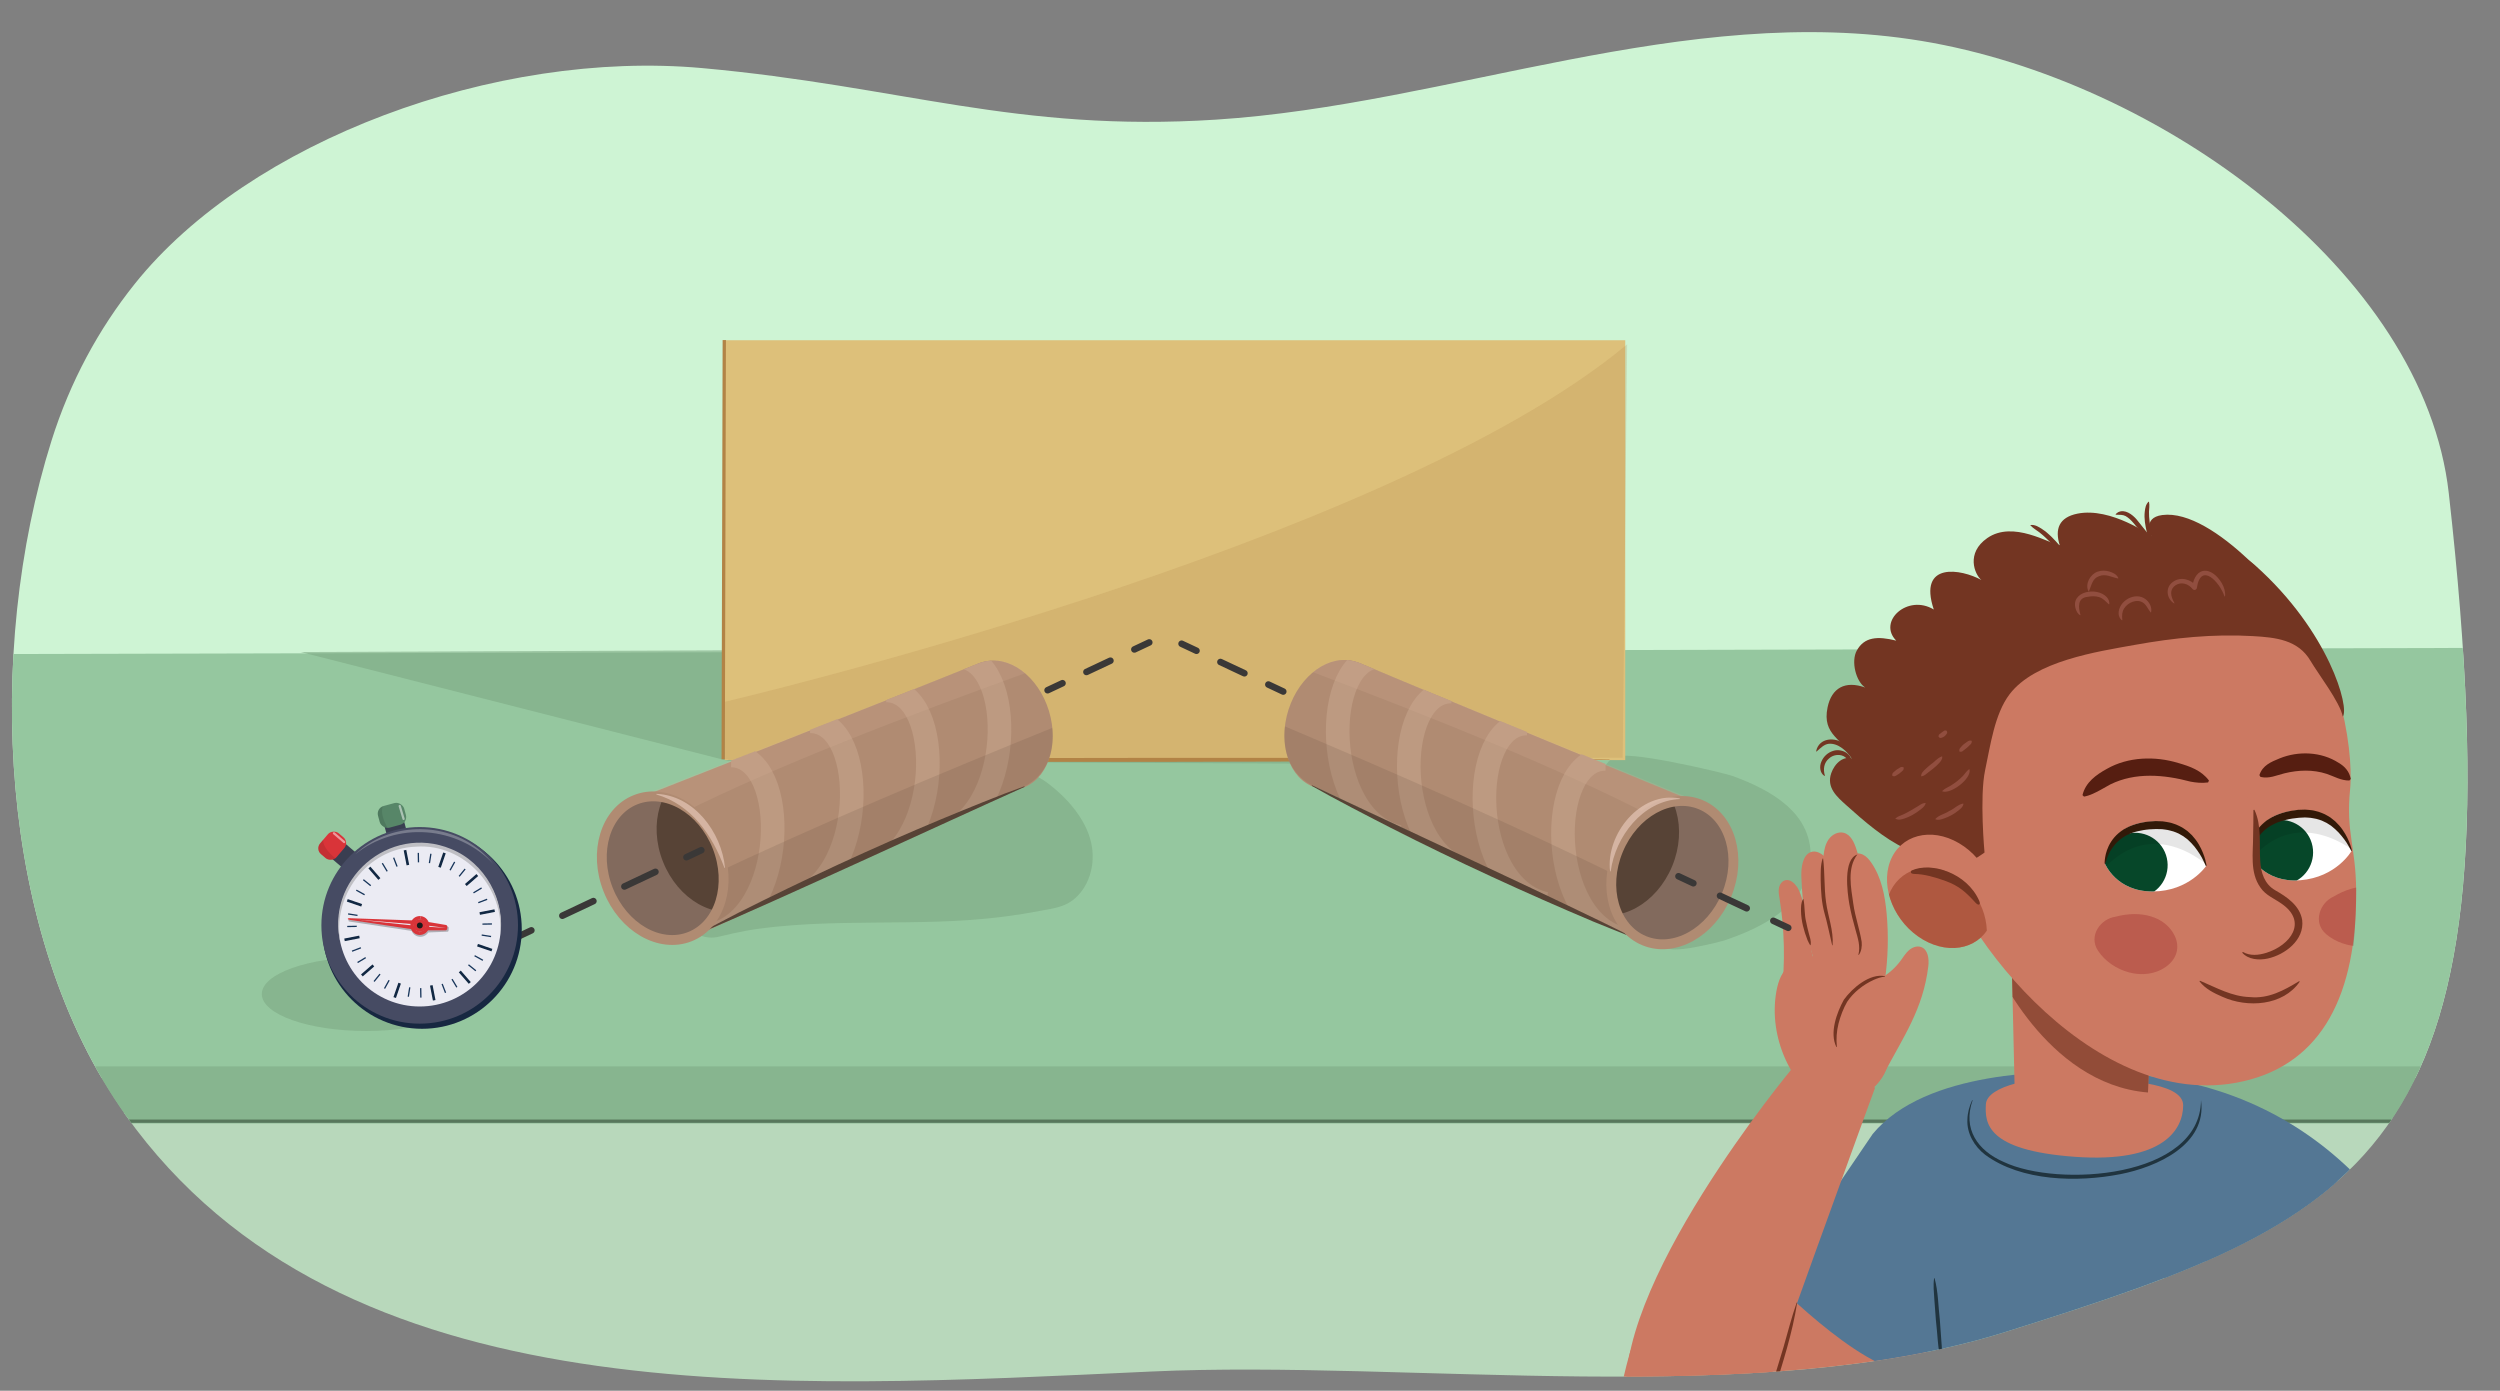 <?xml version="1.0" encoding="UTF-8"?><svg id="uuid-95e86427-f182-41d1-b313-752ac2f52863" xmlns="http://www.w3.org/2000/svg" width="760" height="422.789" xmlns:xlink="http://www.w3.org/1999/xlink" viewBox="0 0 760 422.789"><rect x="0" y="0" width="760" height="422.789" fill="#808080" stroke="none"/><defs><clipPath id="uuid-4860b9d4-0c73-454f-827c-ac92a6c1c3c3"><path d="M38.176,338.972c65.625,92.228,199.334,83.137,311.795,77.972,79.084-3.632,184.326,11.659,259.708-12.034,113.009-35.52,157.257-55.038,134.752-254.972-7.598-67.504-88.16-125.577-160.278-137.493-71.926-11.884-143.543,19.355-214.447,23.923-60.919,3.925-95.644-10.176-156.228-15.665-62.835-5.693-137.683,22.035-172.51,65.593-11.029,13.794-19.676,29.762-25.321,47.718C-4.425,197.861-.946,283.991,38.176,338.972Z" style="fill:none;"/></clipPath><clipPath id="uuid-85966952-9cbb-4e80-b2c4-c039a4d0a923"><path d="M610.684,254.371l1.956,84.587s23.958,11.735,40.093-.978l1.467-33.737-43.516-49.872Z" style="fill:#cc7962;"/></clipPath><clipPath id="uuid-d19cbc65-d392-45cb-aa4a-221f2aa64658"><path d="M670.684,263.237s-5.137,7.697-16.244,7.769c-11.108,.071-14.521-8.463-14.521-8.463,0,0,.47-11.774,13.26-12.69,15.385-1.101,17.505,13.384,17.505,13.384Z" style="fill:none;"/></clipPath><clipPath id="uuid-df8950d3-7b01-45cb-acf6-75ff55aa924f"><path d="M714.902,258.649s-4.555,8.055-15.627,8.946c-11.072,.89-15.105-7.369-15.105-7.369,0,0-.4-11.777,12.288-13.633,15.262-2.233,18.444,12.056,18.444,12.056Z" style="fill:none;"/></clipPath><clipPath id="uuid-0f486de3-d681-49c1-9956-01d495ede373"><path d="M605.504,280.046c-3.025,8.088-12.4,10.58-20.939,5.567-8.535-5.013-13.001-15.633-9.974-23.719,3.026-8.09,12.401-10.582,20.938-5.568,8.535,5.013,13.003,15.633,9.975,23.72Z" style="fill:#cc7962;"/></clipPath><clipPath id="uuid-8b3087a0-4d3d-49db-8369-645371c6b68e"><path d="M625.316,310.011c7.428,5.777,31.071,19.831,55.987,18.059,24.916-1.772,34.739-18.358,34.971-57.312,.053-8.965-3.149-17.565-1.844-30.783,1.305-13.218-4.462-44.931-19.744-55.013-15.282-10.081-36.722-3.951-54.679,7.026-17.958,10.977-53.794,9.511-50.551,64.675,1.235,21.011,28.431,47.572,35.859,53.348Z" style="fill:none;"/></clipPath><clipPath id="uuid-54a75b1c-75c4-4cd1-bce9-c3e69bd78958"><path d="M514.471,242.992s-81.951-33.241-100.62-41.228c-18.669-7.987-33.558,27.817-14.67,37.154l96.102,45.17,19.189-41.096Z" style="fill:none;"/></clipPath><clipPath id="uuid-11b05639-5e4b-41ec-a104-522637699941"><ellipse cx="508.392" cy="265.282" rx="22.389" ry="17.83" transform="translate(68.817 633.534) rotate(-67.51)" style="fill:none;"/></clipPath><clipPath id="uuid-ae267b62-fbe3-4cbd-acf1-47f99be1f6d1"><path d="M195.729,241.549s82.447-31.991,101.236-39.693,33.131,28.324,14.103,37.373l-96.777,43.704-18.561-41.383Z" style="fill:none;"/></clipPath><clipPath id="uuid-454498b7-292f-4a57-96ea-4fda63ef2402"><ellipse cx="201.469" cy="263.928" rx="17.83" ry="22.389" transform="translate(-83.066 92.791) rotate(-21.618)" style="fill:none;"/></clipPath><clipPath id="uuid-e8143135-2c47-4066-867f-b679e94d3487"><rect x="96.829" y="253.84" width="8.321" height="6.516" rx="2.304" ry="2.304" transform="translate(362.121 347.145) rotate(130.471)" style="fill:none;"/></clipPath><clipPath id="uuid-b5d349f7-2075-4f8b-91dd-7e1d5e7ed04c"><rect x="115.04" y="244.454" width="8.241" height="6.83" rx="2.415" ry="2.415" transform="translate(299.082 455.875) rotate(164.816)" style="fill:none;"/></clipPath></defs><g style="clip-path:url(#uuid-4860b9d4-0c73-454f-827c-ac92a6c1c3c3);"><rect x="32.36" y="338.194" width="694.898" height="116.917" style="fill:#b8d8bb;"/><rect x="-22.671" y="-35.123" width="860.736" height="362.857" style="fill:#cef4d4;"/><polygon points="-34.025 198.909 837.98 196.75 840.872 341.497 -21.864 341.497 -34.025 198.909" style="fill:#95c79f;"/><rect x="-.007" y="324.178" width="750.384" height="17.319" style="fill:#7eaa85; opacity:.61;"/><line x1="24.434" y1="340.836" x2="760.285" y2="340.836" style="fill:none; stroke:#58775c; stroke-miterlimit:10;"/><path d="M506.493,287.55c.01,3.083,16.698-1.295,18.21-1.823,8.073-2.818,24.43-9.198,25.655-23.877,1.226-14.679-12.283-21.794-23.634-25.943-2.791-1.02-34.746-8.547-35.193-5.417,.446-3.12-3.185,1.842-7.519,7.015,4.688,4.662,7.627,11.366,7.941,19.006,.092,2.247-.158,4.464-.686,6.6,9.479,4.219,15.214,13.667,15.226,24.438Z" style="fill:#7eaa85; opacity:.61;"/><g><path d="M589.828,405.368s-42.098,60.707-79.208,57.206c-25.914-2.445-20.209-33.268-15.215-51.059,5.284-18.826,55.308-27.66,55.308-27.66l39.115,21.513Z" style="fill:#cc7962;"/><g><path d="M568.591,296.902c1.158-12.992-.285-26.211-4.218-38.648-.675-2.135-1.731-4.544-3.902-5.092-1.703-.43-3.525,.55-4.545,1.98-1.02,1.43-1.383,3.22-1.576,4.966-.856,7.74,1.132,15.484,3.169,23.001,1.024,3.781,1.879,7.69,3.243,11.365,.774,2.085,1.964,4.031,2.001,6.31,.052,3.293-1.626,6.853-2.794,9.864-.758,1.954-2.517,8.476-4.393,9.467l1.078-.57" style="fill:#cc7962;"/><path d="M567.873,317.566c4.936-12.608,6.893-26.372,5.666-39.856-.493-5.415-1.565-10.969-4.655-15.443-.683-.988-1.492-1.941-2.572-2.466s-2.486-.53-3.391,.259c-1.601,1.396-.969,4.423-2.738,5.599" style="fill:#cc7962;"/><path d="M556.328,337.687c-12.001-7.378-18.764-22.424-16.314-36.297,.557-3.153,1.757-6.509,4.522-8.123,0,0,16.048-8.025,21.399-1.402,5.351,6.623,9.635,19.371,8.163,30.549-1.473,11.178-17.77,15.274-17.77,15.274Z" style="fill:#cc7962;"/><path d="M541.526,302.162c1.279-8.955,.941-20.125-.553-29.046-.178-1.065-.376-2.158-.166-3.217s.935-2.094,1.991-2.325c1.368-.298,2.635,.808,3.436,1.956,3.402,4.878,3.375,20.283,6.305,25.458" style="fill:#cc7962;"/><path d="M562.974,300.077c5.813-.338,11.412-3.382,14.855-8.077,.787-1.073,1.478-2.238,2.477-3.117s2.414-1.435,3.673-1.004c2.158,.738,2.503,3.632,2.227,5.896-1.598,13.088-7.539,21.304-13.668,32.979-.71,1.352-11.187,6.948-12.764-14.58" style="fill:#cc7962;"/><path d="M552.787,296.093c-3.438-9.477-4.752-19.248-5.171-29.447-.123-2.983,.404-6.621,2.782-7.577,1.694-.681,3.623,.421,4.872,1.998,1.832,2.314,2.6,5.485,3.187,8.544,2.026,10.557,2.635,21.363,3.237,32.117" style="fill:#cc7962;"/><path d="M564.633,259.771c-3.19,4.151-1.91,10.126-1.232,14.951,.538,3.956,1.928,7.67,2.548,11.62,.132,1.353-.067,2.848-.871,3.969l-.132-.063c.681-2.592-.174-5.057-.868-7.56-.739-2.551-1.376-5.136-1.866-7.756-.653-3.706-1.946-13.728,2.42-15.161h0Z" style="fill:#733522;"/><path d="M554.232,260.998c.536,4.418,.272,8.811,.882,13.213,.585,4.422,2.32,8.608,2.005,13.136l-.146,.008c-.547-2.277-1.645-7.495-2.306-9.654-.908-3.282-1.106-6.666-1.177-10.037,.023-2.227-.129-4.489,.595-6.678l.146,.012h0Z" style="fill:#733522;"/><path d="M548.258,273.359c.462,2.382,.229,4.625,.828,6.969,.211,1.146,.503,2.28,.798,3.42,.268,1.142,.792,2.242,.536,3.583l-.147-.004c-.279-.522-.585-1.029-.81-1.581-1.089-2.808-1.895-5.774-1.962-8.809-.006-1.212-.028-2.471,.611-3.598l.145,.021h0Z" style="fill:#733522;"/><path d="M558.265,318.308c-2.146-4.292,.092-10.425,2.261-14.382,2.549-3.555,7.907-8.133,12.53-7.163l-.017,.146c-1.217,.087-2.325,.491-3.404,.962-3.192,1.444-6.189,3.79-8.11,6.696-1.149,1.996-2.023,4.317-2.617,6.605-.582,2.332-.731,4.662-.504,7.09l-.139,.047h0Z" style="fill:#733522;"/></g><path d="M636.278,325.671c-12.224,0-50.85-.489-66.985,19.069l-30.289,44.578s31.781,32.27,44.005,26.892c12.224-5.378,44.494-57.206,44.494-57.206l8.776-33.333Z" style="fill:#547794;"/><path d="M616.57,373.049s10.012-48.254,32.42-46.4c70.896,5.867,91.921,68.452,91.921,68.452,0,0-47.717,14.183-56.57,13.164-1.265-.809-16.601-15.84-19.816-17.316-3.215-1.475-47.955-17.9-47.955-17.9Z" style="fill:#547794;"/><path d="M799.258,500.06s-49.426,47.8-116.951,60.791c-49.363-55.225-94.837-110.485-92.805-168.195,0,0,2.223-41.037,35.693-57.206,33.47-16.169,75.623,10.757,75.623,10.757l98.44,153.853Z" style="fill:#547794;"/><path d="M741.315,395.311s-8.556,27.9-45.423,26.861l-4.429-9.41,45.479-23.923,4.373,6.472Z" style="fill:#325770;"/><path d="M693.667,420.453c9.905,14.142,21.628,34.29,17.753,36.68-5.781,3.566-96.307,54.839-96.307,54.839l11.772,7.019s108.805-11.782,124.051-42.441c10.442-20.998-8.728-55.193-21.847-74.658-11.042,7.726-22.836,13.94-35.423,18.56Z" style="fill:#cc7962;"/><path d="M669.11,334.465c1.886,13.542-13.494,20.325-24.522,22.482-12.969,2.534-30.121,2.227-41.117-5.911-3.258-2.499-5.612-6.509-5.383-10.695,.045-2.063,.614-4.064,1.45-5.896l.137,.053c-3.071,8.667,1.505,15.304,9.487,18.746,16.391,7.793,59.674,4.999,59.947-18.78h0Z" style="fill:#20343f;"/><path d="M630.761,351.67c-27.055-1.956-27.356-10.346-27.055-15.972,.301-5.626,14.831-8.638,27.682-8.071,12.851,.567,32.32,1.148,32.295,8.397-.025,7.249-5.867,17.602-32.922,15.646Z" style="fill:#cc7962;"/><path d="M588.109,388.575c1.129,4.134,1.1,8.401,1.599,12.629l.46,6.343c.153,2.114,.361,4.224,.085,6.375l-.146,.012c-1.031-3.58-1.131-8.911-1.599-12.629-.169-2.113-.34-4.226-.475-6.342-.126-2.117-.382-4.222-.07-6.376l.146-.012h0Z" style="fill:#20343f;"/><path d="M574.481,244.751c.529-.758,1.162-.963,1.799-1.354l1.885-1.146,1.931-1.116c.652-.364,1.251-.813,2.181-.772,.06,.003,.107,.054,.104,.114-.294,.885-.977,1.285-1.586,1.738-1.226,.907-2.516,1.717-3.921,2.338-.698,.288-1.429,.734-2.351,.37-.068-.026-.09-.115-.042-.171h0Z" style="fill:#914e3f;"/><path d="M715.089,357.064l26.057,37.616c-14.144,10.301-29.325,20.131-46.447,27.695l-27.956-44.769,48.346-20.541Z" style="fill:#547794;"/><path d="M674.474,390.168c4.279,4.524,7.451,9.896,10.959,15.005,1.657,2.619,3.272,5.264,4.845,7.933,1.578,2.665,3.139,5.351,4.218,8.29l-.13,.068c-3.584-5.063-6.462-10.518-9.946-15.64-1.665-2.599-3.336-5.195-5.075-7.746-1.713-2.571-3.571-5.033-4.99-7.824l.118-.087h0Z" style="fill:#20343f;"/><path d="M544.946,324.653s-56.406,67.679-50.202,103.046c4.889,27.87,31.033,29.497,35.922,13.362,4.889-16.135,39.381-110.463,39.381-110.463l-25.101-5.945Z" style="fill:#cc7962;"/><path d="M546.339,396.009c-1.458,9.371-4.427,18.4-7.205,27.443-1.507,4.489-3.16,8.934-5.017,13.301-1.874,4.295-4.008,8.798-7.307,12.179l-.111-.096c.602-1.03,1.29-1.971,1.863-2.992,6.236-11.356,9.906-23.922,13.616-36.282,1.298-4.537,2.46-9.106,4.018-13.586l.143,.033h0Z" style="fill:#733522;"/><g><path d="M610.684,254.371l1.956,84.587s23.958,11.735,40.093-.978l1.467-33.737-43.516-49.872Z" style="fill:#cc7962;"/><g style="clip-path:url(#uuid-85966952-9cbb-4e80-b2c4-c039a4d0a923);"><path d="M605.957,292.345s15.646,37.159,46.938,39.767c10.415,.868,7.171-11.735,7.171-11.735l-46.938-36.508-7.171,8.475Z" style="fill:#733522; opacity:.65;"/></g></g><g><g><g><path d="M681.963,328.713c24.055-5.51,34.533-26.502,34.311-57.956-.096-13.536-3.149-17.565-1.844-30.783,1.305-13.218-4.462-44.931-19.744-55.013-15.282-10.081-36.722-3.951-54.679,7.026-17.958,10.977-53.794,9.511-50.551,64.675,1.235,21.011,45.483,82.822,92.507,72.051Z" style="fill:#cc7962;"/><path d="M660.995,284.248c-2.892-5.627-10.167-7.639-17.83-5.575-4.572,.612-8.388,5.806-5.353,10.372,4.217,6.343,14.042,9.566,20.664,4.837,3.256-2.324,4.398-5.98,2.519-9.634Z" style="fill:#a23131; opacity:.4;"/><path d="M668.786,298.141c5.014,2.12,9.741,4.834,15.257,4.975,5.58,.553,10.293-2.048,14.907-4.85l.162,.17c-5.066,7.352-15.875,8.037-23.483,4.599-2.588-1.12-5.203-2.397-6.989-4.71l.145-.184h0Z" style="fill:#733522;"/><g><path d="M670.684,263.237s-5.137,7.697-16.244,7.769c-11.108,.071-14.521-8.463-14.521-8.463,0,0,.47-11.774,13.26-12.69,15.385-1.101,17.505,13.384,17.505,13.384Z" style="fill:#fff;"/><g style="clip-path:url(#uuid-d19cbc65-d392-45cb-aa4a-221f2aa64658);"><path d="M658.726,260.884c1.184,5.311-2.163,10.576-7.472,11.759-5.311,1.184-10.578-2.162-11.761-7.473-1.184-5.311,2.163-10.576,7.475-11.76,5.308-1.183,10.575,2.163,11.758,7.474Z" style="fill:#064729;"/><path d="M672.627,264.436s-17.755-18.235-34.058,.747c-6.052-1.705-4.199-8.605-4.199-8.605l11.766-8.637,15.215-1.526,8.742,5.727,3.213,8.825-.678,3.469Z" style="opacity:.1;"/></g><path d="M670.562,263.255s-.269-.661-.803-1.75c-.499-1.097-1.417-2.569-2.616-4.103-.608-.765-1.345-1.495-2.125-2.216-.412-.335-.86-.644-1.295-.97-.496-.243-.934-.58-1.436-.823-.528-.198-1.016-.479-1.574-.63-.572-.115-1.1-.342-1.688-.438-.591-.074-1.169-.215-1.777-.253l-1.845-.039-1.985,.091c-.714,.025-1.214,.164-1.83,.229-1.176,.207-2.38,.458-3.449,.852-.541,.19-1.02,.468-1.538,.663-.457,.281-.966,.495-1.374,.814-.42,.301-.832,.607-1.188,.948-.396,.309-.709,.674-1.028,1.023-.601,.719-1.124,1.443-1.522,2.142-.395,.7-.689,1.361-.878,1.921-.417,1.122-.571,1.823-.571,1.823l-.242,.002s-.029-.715,.17-1.935c.09-.611,.271-1.342,.55-2.156,.282-.813,.69-1.704,1.27-2.595,.576-.89,1.324-1.784,2.253-2.572,.445-.422,.995-.735,1.506-1.12,.563-.301,1.124-.644,1.73-.909,1.219-.526,2.53-.938,3.898-1.198,1.387-.279,2.763-.377,4.18-.45l2.121,.092c.7,.063,1.39,.236,2.077,.347,.686,.128,1.326,.418,1.978,.616,.645,.228,1.224,.595,1.823,.878,.573,.335,1.09,.742,1.62,1.099,.472,.429,.949,.84,1.376,1.271,.817,.9,1.51,1.819,2.048,2.731,1.086,1.823,1.657,3.502,1.995,4.685,.323,1.185,.41,1.893,.41,1.893l-.239,.035Z" style="fill:#321908;"/></g><g><path d="M714.902,258.649s-4.555,8.055-15.627,8.946c-11.072,.89-15.105-7.369-15.105-7.369,0,0-.4-11.777,12.288-13.633,15.262-2.233,18.444,12.056,18.444,12.056Z" style="fill:#fff;"/><g style="clip-path:url(#uuid-df8950d3-7b01-45cb-acf6-75ff55aa924f);"><path d="M702.761,256.277c1.572,5.209-1.377,10.707-6.584,12.279s-10.708-1.376-12.281-6.585c-1.572-5.209,1.377-10.707,6.587-12.28,5.207-1.571,10.706,1.377,12.278,6.586Z" style="fill:#064729;"/><path d="M716.927,259.702s-19.051-16.875-33.91,3.257c-6.161-1.254-4.822-8.272-4.822-8.272l11.096-9.482,15.061-2.644,9.14,5.067,3.855,8.564-.421,3.51Z" style="opacity:.1;"/></g><path d="M714.781,258.676s-.317-.639-.93-1.686c-.579-1.057-1.602-2.457-2.912-3.898-.662-.718-1.452-1.392-2.282-2.054-.436-.303-.905-.578-1.363-.872-.512-.206-.974-.51-1.493-.714-.542-.158-1.049-.403-1.616-.512-.579-.072-1.122-.26-1.716-.312-.595-.03-1.182-.128-1.791-.121l-1.843,.097-1.973,.238c-.71,.078-1.198,.253-1.808,.364-1.157,.293-2.34,.632-3.377,1.105-.526,.23-.983,.542-1.485,.775-.435,.314-.927,.565-1.31,.913-.397,.331-.785,.667-1.115,1.033-.372,.338-.657,.725-.95,1.096-.546,.761-1.015,1.522-1.36,2.248-.342,.727-.587,1.408-.734,1.981-.333,1.149-.435,1.86-.435,1.86l-.242,.019s-.082-.711,.027-1.943c.045-.616,.172-1.358,.39-2.191,.222-.832,.562-1.75,1.075-2.682,.509-.931,1.189-1.876,2.057-2.731,.413-.454,.938-.806,1.419-1.228,.539-.342,1.074-.725,1.658-1.034,1.177-.615,2.454-1.122,3.799-1.483,1.362-.38,2.728-.579,4.136-.757l2.122-.064c.702,.011,1.404,.133,2.097,.192,.694,.077,1.353,.32,2.018,.468,.66,.18,1.265,.503,1.883,.741,.596,.292,1.141,.66,1.696,.977,.502,.393,1.008,.768,1.467,1.166,.881,.837,1.64,1.702,2.244,2.572,1.217,1.738,1.911,3.371,2.335,4.525,.41,1.158,.548,1.857,.548,1.857l-.236,.052Z" style="fill:#321908;"/></g><path d="M712.203,217.834c-.827-4.353-7.531-13.05-9.797-16.918-3.774-6.442-10.577-7.133-17.51-7.539-12.045-.706-23.993,.521-36.021,2.688-11.442,2.061-30.262,4.861-37.96,14.982-4.592,6.038-5.855,15.717-7.428,23.038-1.758,8.181-.192,25.087-.192,25.087,0,0-6.087,4.484-8.398,3.875-3.161-.833-5.163-11.935-7.373-14.63-2.161-2.636-4.106-7.613-5.919-10.268-3.913-5.73-4.419-9.816-2.354-15.925,11.928-35.294,46.17-49.307,79.958-47.191,13.537,.848,15.824-12.566,26.351-3.163,22.682,20.259,28.739,43.49,26.641,45.964Z" style="fill:#733522;"/><path d="M699.81,190.766c-2.541-7.371-26.766-36.235-42.471-34.197-6.242,.81-3.345,6.398-3.345,6.398,0,0-12.229-8.896-22.472-6.815-5.638,1.146-6.892,4.73-5.366,9.601-3.081-.426-14.17-7.65-22.031-2.175-6.513,4.536-3.874,10.988-1.8,12.735-6.049-3.349-19.34-5.689-14.455,8.979-7.948-4.813-17.174,3.633-11.419,9.46-5.701-1.427-9.712-1.142-12.003,3.051-1.789,3.274-.235,9.381,2.582,11.215-6.096-2.206-10.21,.117-11.44,5.991-1.791,8.556,4.649,9.546,8.144,15.809-3.255-1.48-6.024,1.324-7.032,4.219-1.53,4.388,1.746,7.203,4.545,9.72,5.225,4.698,11.648,10.312,18.087,13.233,5.304,2.406,11.34,3.731,13.44-3.057,1.276-4.122-.257-9.573-.434-13.761-.244-5.785,.984-10.896,3.234-16.238,7.938-18.848,30.962-37.827,51.594-39.404,10.123-.774,21.036-1.593,31.195-.761,4.483,.367,17.08,8.431,21.446,5.997Z" style="fill:#733522;"/><g><g><path d="M605.504,280.046c-3.025,8.088-12.4,10.58-20.939,5.567-8.535-5.013-13.001-15.633-9.974-23.719,3.026-8.09,12.401-10.582,20.938-5.568,8.535,5.013,13.003,15.633,9.975,23.72Z" style="fill:#cc7962;"/><g style="clip-path:url(#uuid-0f486de3-d681-49c1-9956-01d495ede373);"><path d="M602.992,289.185c-3.027,8.087-11.944,10.849-19.919,6.167-7.971-4.683-11.98-15.035-8.954-23.122,3.027-8.089,11.945-10.848,19.917-6.167,7.97,4.682,11.983,15.034,8.956,23.122Z" style="fill:#a34b33; opacity:.7;"/></g></g><path d="M581.176,264.612c-.274,.124-.744,1.064,.878,1.074,2.792,.022,6.242,.972,9.49,2.169,4.047,1.492,6.106,3.383,9.003,6.56,.942,1.034,1.673,.65,1.118-.609-3.764-8.523-14.642-11.833-20.49-9.195Z" style="fill:#733522;"/></g><polygon points="682.639 239.385 687.876 267.682 681.622 276.071 677.285 241.407 682.639 239.385" style="fill:#cc7962;"/><g style="clip-path:url(#uuid-8b3087a0-4d3d-49db-8369-645371c6b68e);"><path d="M728.113,272.965c-4.339-4.604-11.886-4.521-18.677-.413-4.223,1.856-6.45,7.904-2.268,11.45,5.81,4.925,16.143,5.298,21.195-1.082,2.484-3.136,2.568-6.965-.251-9.955Z" style="fill:#a23131; opacity:.4;"/></g><path d="M685.337,246.167c2.282,4.827,1.422,10.415,1.774,15.487,.194,3.733,1.31,7.098,4.534,8.978,3.57,2.018,7.512,4.674,8.221,9.078,.741,6.027-5.207,10.533-10.492,11.687-2.607,.561-5.891,.353-7.742-1.784l.196-.227c2.227,1.296,4.801,.984,7.103,.286,7.405-2.317,12.691-9.437,4.651-14.968-2.186-1.545-4.885-2.569-6.427-4.915-3.285-4.599-2.174-10.643-2.206-15.848,.064-2.565,.086-5.068,.094-7.708l.293-.066h0Z" style="fill:#733522;"/></g><path d="M686.855,235.634c.991-3.007,3.551-4.009,6.145-5.083,5.691-2.326,12.668-2.056,17.927,1.334,1.866,1.076,3.275,2.62,3.706,4.917l-.431,.475c-2.586,.027-4.592-1.253-6.887-2.021-4.202-1.365-8.549-1.208-12.855-.165-2.438,.61-4.639,1.707-7.273,1.092l-.331-.55h0Z" style="fill:#561e11;"/><path d="M633.077,241.721c.931-3.894,4.158-6.201,7.426-7.996,6.515-3.714,14.704-3.912,21.703-1.774,3.527,1.028,6.971,2.207,9.312,5.321l-.251,.59c-1.97,.261-3.687,.057-5.341-.246-8.057-2.147-16.746-2.916-24.392,.849-1.784,.942-3.475,2.054-5.343,2.856-.786,.351-1.633,.658-2.654,.848l-.459-.448h0Z" style="fill:#561e11;"/><path d="M641.068,183.692c-.991-.903-1.667-1.763-2.909-2.162-1.122-.362-2.367-.321-3.585-.085-3.073,.336-2.773,3.202-2.124,5.439,.026,.05,.007,.116-.049,.134-.725-.294-1.085-1.102-1.344-1.768-1.837-5.498,6.443-7.004,9.43-3.682,.498,.571,.81,1.309,.746,2.063-.006,.08-.108,.118-.165,.062h0Z" style="fill:#914e3f;"/><path d="M643.859,175.856c-2.041-.422-3.755-1.508-5.725-.703-2.077,.707-2.262,2.686-3.084,4.567-.03,.074-.141,.077-.176,.005-1.062-2.232,.511-5.095,2.756-5.928,1.18-.429,2.45-.392,3.576-.06,1.109,.332,2.253,.837,2.762,1.981,.033,.071-.032,.153-.109,.139h0Z" style="fill:#914e3f;"/><path d="M598.738,233.92c.636,2.815-5.616,7.51-8.215,6.68-.073-.022-.096-.12-.039-.172,.735-.732,1.509-.997,2.268-1.437,1.477-.874,2.868-1.933,4.044-3.177,.601-.64,.948-1.321,1.78-1.951,.056-.045,.146-.013,.161,.057h0Z" style="fill:#914e3f;"/><path d="M596.886,244.412c-.195,.993-.916,1.47-1.552,2.007-1.297,1.061-2.802,1.875-4.388,2.407-.787,.265-1.578,.576-2.515,.273-.071-.022-.097-.114-.048-.169,1.225-1.261,2.79-1.444,4.17-2.372,1.464-.631,2.656-1.995,4.212-2.275,.072-.01,.135,.058,.12,.129h0Z" style="fill:#914e3f;"/><path d="M585.39,244.23c-.296,1.015-1.068,1.471-1.75,2.02-1.405,1.082-2.946,2.001-4.648,2.561-.842,.272-1.781,.584-2.722,.115-.051-.025-.071-.087-.046-.137,.756-.655,1.538-.831,2.304-1.177,1.509-.693,2.945-1.563,4.373-2.429,.732-.434,1.345-1.002,2.376-1.087,.073-.01,.136,.063,.114,.134h0Z" style="fill:#914e3f;"/><path d="M653.763,186.15c-.855-1.131-1.268-2.256-2.212-2.896-1.911-1.334-4.719-.093-5.851,1.762-.602,1.012-.66,2.069-.514,3.446,.006,.052-.031,.1-.083,.106-.637-.375-.983-1.21-1.05-1.973-.11-3.901,5.093-6.928,8.279-4.378,1.212,.979,1.891,2.467,1.604,3.897-.015,.081-.126,.104-.172,.037h0Z" style="fill:#914e3f;"/><path d="M676.24,181.284c-1.42-4.273-7.18-10.583-8.402-2.541-.064,.397-.442,.666-.838,.594-.175-.031-.325-.125-.43-.253-.646-.79-1.482-1.404-2.43-1.624-1.869-.52-4.112,.772-4.099,2.823-.028,.978,.405,2.003,.972,3.014,.054,.079-.057,.177-.13,.119-2.318-1.482-2.704-4.918-.242-6.563,2.23-1.644,5.46-.756,7.044,1.321l-1.268,.341c.922-6.556,5.917-6.366,9.005-1.238,.688,1.201,1.145,2.6,.994,3.988-.012,.093-.144,.108-.175,.019h0Z" style="fill:#914e3f;"/><path d="M584.024,235.889c.033-.949,.667-1.431,1.18-1.957,.526-.528,1.096-.988,1.643-1.45,1.272-.837,1.959-1.955,3.456-2.532,.069-.023,.143,.031,.143,.103,.012,.922-.555,1.49-1.059,2.037-.864,.978-2.296,2.031-3.331,2.822-.578,.422-.99,.943-1.899,1.092-.07,.014-.137-.043-.134-.115h0Z" style="fill:#914e3f;"/><path d="M575.238,235.737c-.053-.696,.281-.825,.528-1.083,.252-.25,.529-.463,.803-.681,.291-.194,.579-.391,.892-.554,.31-.167,.567-.407,1.168-.168,.061,.024,.099,.082,.102,.144,.035,.654-.273,.828-.528,1.075-.253,.251-.53,.468-.804,.689-.291,.196-.579,.398-.893,.562-.318,.157-.55,.442-1.168,.16-.059-.027-.095-.085-.1-.145,0,0,.005,.06,0,0Z" style="fill:#914e3f;"/><path d="M595.668,228.412c-.181-.701,.195-.96,.453-1.293,.268-.331,.579-.616,.887-.895,.327-.257,.655-.506,1.005-.719,.349-.217,.636-.498,1.294-.327,.064,.016,.108,.074,.111,.137,.03,.682-.317,.905-.601,1.194-.281,.293-.584,.553-.875,.82-.31,.244-.606,.497-.922,.727-.326,.229-.512,.555-1.218,.47-.065-.006-.117-.056-.134-.114,0,0,.017,.059,0,0Z" style="fill:#914e3f;"/><path d="M589.305,223.816c.113-.628,.293-.593,.463-.739,.158-.134,.322-.247,.478-.387l.536-.388c.194-.137,.309-.338,.895-.195,.061,.014,.112,.057,.138,.109,.271,.542,.059,.732-.095,.966-.32,.492-.817,.899-1.397,1.068-.291,.072-.598,.266-.984-.262-.038-.052-.048-.114-.034-.173h0Z" style="fill:#914e3f;"/></g><path d="M653.567,163.218c-1.28,.01-2.169-.986-2.955-1.832-1.455-1.528-2.639-3.503-4.442-4.505-.867-.446-1.718-.356-2.933-.407-.053-.002-.093-.047-.091-.099,.16-.277,.477-.454,.741-.649,2.076-1.075,4.386,.71,5.646,2.187,1.415,1.8,2.717,3.351,4.107,5.144,.051,.06,.007,.162-.074,.16h0Z" style="fill:#733522;"/><path d="M628.139,168.419c-1.355,.041-2.235-1.044-3.119-1.857-1.44-1.4-3.439-3.516-5.015-4.707-.902-.695-1.847-1.19-2.73-2.105-.038-.037-.039-.098-.002-.137,1.304-.2,2.472,.551,3.479,1.193,2.013,1.302,3.655,3.085,5.207,4.857,.711,.757,1.607,1.761,2.247,2.598,.05,.056,.01,.154-.066,.157h0Z" style="fill:#733522;"/><path d="M653.591,164.696c-.68-.954-.737-1.936-.973-2.931-.456-2.016-.861-4.136-.608-6.237,.118-1.057,.294-2.158,1.122-2.987,.054-.056,.156-.025,.168,.052,.231,1.124,.014,2.041-.007,3.023-.046,1.993,.35,3.93,.604,5.927,.115,1.017,.369,2.056-.131,3.138-.03,.07-.133,.079-.176,.015h0Z" style="fill:#733522;"/><path d="M562.557,233.821c-.807-1.33-.708-2.915-1.548-3.585-1.386-1.13-3.665-.904-4.969,.326-1.583,1.29-1.855,3.279-1.281,5.208,.03,.08-.072,.157-.141,.106-1.415-.912-1.567-2.947-.898-4.386,.631-1.493,1.904-2.701,3.489-3.198,2.337-.832,5.618,.595,5.703,3.284,.071,.764,.008,1.471-.18,2.219-.019,.081-.133,.097-.174,.026h0Z" style="fill:#733522;"/><path d="M563.184,234.482c1.187-1.066,.445-2.61-.202-3.8-1.476-2.339-4.167-4.838-7.06-4.571-1.396,.172-2.415,1.235-3.663,2.337-.06,.065-.175-.001-.154-.086,.876-4.153,5.814-4.415,8.649-2.147,2.042,1.498,5.209,5.133,3.74,7.793-.326,.42-.809,.629-1.249,.64-.088,.003-.127-.113-.06-.166h0Z" style="fill:#733522;"/></g></g></g><path d="M331.732,256.26c-1.687-7.651-7.861-14.151-13.187-18.154-3.29-2.472-6.946-3.85-10.783-4.19-3.829-.339-7.699,.723-11.476,1.369-15.103,2.582-30.206,5.165-45.309,7.747-4.728,.808-7.859,7.951-7.156,13.491-10.392-.15-20.784-.3-31.175-.451,2.337,4.037,3.758,8.962,3.95,14.221,.189,5.176-1.239,10.055-3.67,14.077,1.765,.721,3.737,.871,5.776,.354,2.822-.715,5.656-1.321,8.505-1.848,.235-.035,1.699-.285,1.834-.305,.621-.091,1.242-.178,1.863-.261,1.865-.25,3.733-.463,5.603-.648,6.565-.647,13.15-.924,19.733-1.063,12.885-.272,25.783-.012,38.655-.916,7.13-.5,14.237-1.419,21.293-2.776,3.248-.625,6.958-1.008,9.822-3.16,4.892-3.676,7.228-10.66,5.722-17.49Z" style="fill:#7eaa85; opacity:.61;"/><polygon points="482.735 232.555 221.478 231.357 91.391 198.212 483.134 196.615 482.735 232.555" style="fill:#7eaa85; opacity:.61;"/><g><rect x="220.309" y="103.431" width="273.768" height="127.638" style="fill:#ddc07a;"/><path d="M220.312,213.357s200.568-46.994,274.342-108.686l-1.363,125.678-272.858,.472-.121-17.464Z" style="fill:#b28346; opacity:.2;"/><line x1="220.181" y1="103.372" x2="219.848" y2="230.821" style="fill:none; stroke:#b28346; stroke-miterlimit:10; stroke-width:1.004px;"/><path d="M220.309,230.999c86.765-.771,182.198-.806,268.965-.178v.141c-86.672,.603-182.562,1.102-268.965,.038h0Z" style="fill:#b28346;"/></g><g><path d="M513.426,243.009s-80.906-33.259-99.575-41.245c-18.669-7.987-25.943,31.811-14.67,37.154l98.741,46.695,15.504-42.604Z" style="fill:#b08b72;"/><ellipse cx="405.948" cy="220.274" rx="20.055" ry="14.947" transform="translate(72.129 539.46) rotate(-72.201)" style="fill:#b08b72;"/><g style="clip-path:url(#uuid-54a75b1c-75c4-4cd1-bce9-c3e69bd78958);"><path d="M419.648,199.595c-18.303-.247-18.001,49.703,5.61,54.803" style="fill:none; stroke:#bd9a81; stroke-miterlimit:10; stroke-width:7.17px;"/><path d="M441.259,210.217c-18.303-.247-18.001,49.703,5.61,54.803" style="fill:none; stroke:#bd9a81; stroke-miterlimit:10; stroke-width:7.17px;"/><path d="M464.249,219.946c-18.303-.247-18.001,49.703,5.61,54.803" style="fill:none; stroke:#bd9a81; stroke-miterlimit:10; stroke-width:7.17px;"/><path d="M488.128,230.705c-18.303-.247-18.001,49.703,5.61,54.803" style="fill:none; stroke:#bd9a81; stroke-miterlimit:10; stroke-width:7.17px;"/><path d="M388.616,219.974c36.425,15.426,72.403,31.134,107.453,48.416,0,0,2.201,17.217,10.119,21.791l-47.674-16.466-71.705-36.459,1.806-17.283Z" style="fill:#574336; opacity:.15;"/><path d="M394.603,202.622c42.053,15.847,80.28,31.323,108.107,45.792l21.889-4.195-113.897-48.136-16.099,6.54Z" style="fill:#d8b298; opacity:.2;"/></g><path d="M398.845,238.711c24.323,11.581,74.448,34.56,98.155,46.484-4.258-1.58-8.422-3.36-12.636-5.034-20.559-8.679-41.743-18.4-61.6-28.516-7.068-3.621-17.203-8.825-24.005-12.753l.085-.181h0Z" style="fill:#574336;"/><g><ellipse cx="508.392" cy="265.282" rx="22.389" ry="17.83" transform="translate(68.817 633.534) rotate(-67.51)" style="fill:#826a5d;"/><g style="clip-path:url(#uuid-11b05639-5e4b-41ec-a104-522637699941);"><ellipse cx="491.866" cy="256.492" rx="22.389" ry="17.83" transform="translate(66.733 612.837) rotate(-67.51)" style="fill:#574336;"/></g><ellipse cx="508.392" cy="265.282" rx="22.389" ry="17.83" transform="translate(68.817 633.534) rotate(-67.51)" style="fill:none; stroke:#b08b72; stroke-miterlimit:10; stroke-width:3px;"/></g><g style="opacity:.5;"><path d="M489.452,264.87c-1.331-11.341,9.248-24.388,21.194-22.158l.003,.2c-11.292,.51-19.58,11.385-20.998,21.982l-.198-.025h0Z" style="fill:#f9ded2;"/></g></g><g><path d="M196.774,241.582s81.402-32.025,100.191-39.727,25.456,32.202,14.103,37.373l-99.439,45.188-14.854-42.835Z" style="fill:#b08b72;"/><ellipse cx="304.585" cy="220.484" rx="14.947" ry="20.055" transform="translate(-51 98.236) rotate(-16.927)" style="fill:#b08b72;"/><g style="clip-path:url(#uuid-ae267b62-fbe3-4cbd-acf1-47f99be1f6d1);"><path d="M291.201,199.599c18.304,.032,17.243,49.971-6.443,54.711" style="fill:none; stroke:#bd9a81; stroke-miterlimit:10; stroke-width:7.17px;"/><path d="M269.431,209.892c18.304,.032,17.243,49.971-6.443,54.711" style="fill:none; stroke:#bd9a81; stroke-miterlimit:10; stroke-width:7.17px;"/><path d="M246.296,219.269c18.304,.032,17.243,49.971-6.443,54.711" style="fill:none; stroke:#bd9a81; stroke-miterlimit:10; stroke-width:7.17px;"/><path d="M222.257,229.664c18.304,.032,17.243,49.971-6.443,54.711" style="fill:none; stroke:#bd9a81; stroke-miterlimit:10; stroke-width:7.17px;"/><path d="M321.92,220.447c-36.655,14.871-72.868,30.029-108.177,46.777,0,0-2.463,17.181-10.449,21.635l47.918-15.739,72.251-35.364-1.543-17.308Z" style="fill:#574336; opacity:.15;"/><path d="M316.197,203.007c-42.289,15.206-80.747,30.099-108.791,44.142l-21.823-4.528,114.615-46.398,15.998,6.784Z" style="fill:#d8b298; opacity:.2;"/></g><path d="M311.49,239.209c-24.584,11.017-74.57,34.296-99.015,44.622,3.963-2.218,8.017-4.236,12.023-6.36,19.935-10.032,41.067-19.863,61.64-28.429,7.339-3.036,17.87-7.381,25.27-10.015l.083,.182h0Z" style="fill:#574336;"/><g><ellipse cx="201.469" cy="263.928" rx="17.83" ry="22.389" transform="translate(-83.066 92.791) rotate(-21.618)" style="fill:#826a5d;"/><g style="clip-path:url(#uuid-454498b7-292f-4a57-96ea-4fda63ef2402);"><ellipse cx="218.127" cy="255.391" rx="17.83" ry="22.389" transform="translate(-78.749 98.328) rotate(-21.618)" style="fill:#574336;"/></g><ellipse cx="201.469" cy="263.928" rx="17.83" ry="22.389" transform="translate(-83.066 92.791) rotate(-21.618)" style="fill:none; stroke:#b08b72; stroke-miterlimit:10; stroke-width:3px;"/></g><g style="opacity:.5;"><path d="M220.214,263.827c-3.62-9.92-10.075-19.238-20.662-22.299l.006-.2c11.492,.498,19.781,11.682,20.854,22.477l-.199,.022h0Z" style="fill:#f9ded2;"/></g></g><g><line x1="318.471" y1="209.826" x2="322.996" y2="207.699" style="fill:none; stroke:#3a3837; stroke-linecap:round; stroke-linejoin:round; stroke-width:2px;"/><line x1="330.28" y1="204.276" x2="341.207" y2="199.14" style="fill:none; stroke:#3a3837; stroke-dasharray:0 0 8.049 8.049; stroke-linecap:round; stroke-linejoin:round; stroke-width:2px;"/><line x1="344.849" y1="197.428" x2="349.374" y2="195.301" style="fill:none; stroke:#3a3837; stroke-linecap:round; stroke-linejoin:round; stroke-width:2px;"/></g><g><line x1="390.106" y1="210.226" x2="385.581" y2="208.099" style="fill:none; stroke:#3a3837; stroke-linecap:round; stroke-linejoin:round; stroke-width:2px;"/><line x1="378.296" y1="204.675" x2="367.37" y2="199.539" style="fill:none; stroke:#3a3837; stroke-dasharray:0 0 8.049 8.049; stroke-linecap:round; stroke-linejoin:round; stroke-width:2px;"/><line x1="363.728" y1="197.827" x2="359.202" y2="195.7" style="fill:none; stroke:#3a3837; stroke-linecap:round; stroke-linejoin:round; stroke-width:2px;"/></g><g><line x1="138.151" y1="293.852" x2="142.673" y2="291.719" style="fill:none; stroke:#3a3837; stroke-linecap:round; stroke-linejoin:round; stroke-width:2px;"/><line x1="152.102" y1="287.273" x2="203.964" y2="262.817" style="fill:none; stroke:#3a3837; stroke-dasharray:0 0 10.425 10.425; stroke-linecap:round; stroke-linejoin:round; stroke-width:2px;"/><line x1="208.679" y1="260.593" x2="213.201" y2="258.461" style="fill:none; stroke:#3a3837; stroke-linecap:round; stroke-linejoin:round; stroke-width:2px;"/></g><ellipse cx="111.296" cy="302.194" rx="31.706" ry="11.229" style="fill:#7eaa85; opacity:.61;"/><g><rect x="116.688" y="245.812" width="6.141" height="8.518" transform="translate(300.833 460.045) rotate(164.816)" style="fill:#393e51;"/><rect x="101.188" y="255.629" width="6.141" height="8.518" transform="translate(369.634 349.258) rotate(130.471)" style="fill:#393e51;"/><rect x="96.829" y="253.84" width="8.321" height="6.516" rx="2.304" ry="2.304" transform="translate(362.121 347.145) rotate(130.471)" style="fill:#d93439;"/><circle cx="128.325" cy="282.461" r="30.293" style="fill:#172841;"/><circle cx="127.586" cy="281.306" r="29.884" style="fill:#464b63;"/><circle cx="127.586" cy="281.306" r="24.669" style="fill:#ebebf3;"/><path d="M103.617,287.161c-5.125-19.635,14.723-36.886,33.505-29.064,10.286,4.121,16.729,15.712,14.899,26.602,1.561-14.645-10.778-28.414-25.63-27.308-14.941,.568-25.797,15.256-22.774,29.77h0Z" style="fill:#bfbfc4;"/><g><g style="opacity:.3;"><path d="M136.36,282.941l.069-.876c.014-.171-.107-.323-.276-.349l-5.702-.887c-.393-.96-1.291-1.674-2.395-1.776-1.104-.102-2.118,.435-2.681,1.306l-19.121-.678h0c-.19,.004-.342,.089-.353,.207-.011,.121,.129,.234,.323,.27h0l18.906,2.845c.393,.96,1.291,1.674,2.395,1.776,1.104,.102,2.118-.435,2.681-1.306l5.84-.231c.166-.007,.3-.136,.313-.301Zm10.202,.696h0Zm-37.537-3.478h0Z" style="fill:#231f20;"/><line x1="109.025" y1="280.159" x2="109.026" y2="280.159" style="fill:#231f20; stroke:#cacaca; stroke-linecap:round; stroke-linejoin:round; stroke-width:0px;"/><line x1="146.562" y1="283.637" x2="146.561" y2="283.637" style="fill:#231f20; stroke:#cacaca; stroke-linecap:round; stroke-linejoin:round; stroke-width:0px;"/></g><g><path d="M106.059,279.597h0c-.194-.036-.334-.149-.323-.27,.011-.118,.162-.202,.353-.206h0l21.672,.768-.134,1.449-.138,1.484-21.43-3.225Z" style="fill:#d93439;"/><path d="M135.401,282.828l-7.912-.006,.134-1.449,.138-1.484,7.777,1.295c.285,.047,.486,.306,.462,.593l-.045,.542c-.024,.288-.265,.509-.553,.509Z" style="fill:#d93439;"/><polygon points="127.605 281.569 108.858 279.599 127.648 281.106 127.605 281.569 127.605 281.569" style="fill:#ebebf3;"/><polygon points="127.648 281.106 135.6 282.077 127.605 281.569 127.648 281.106 127.648 281.106" style="fill:#ebebf3;"/><path d="M127.89,278.492c-1.581-.147-2.982,1.016-3.128,2.598-.147,1.581,1.016,2.982,2.598,3.128l.098-1.055c-.999-.093-1.733-.977-1.641-1.976s.977-1.733,1.976-1.641l.098-1.055Zm-2.073,2.695c.093-.999,.977-1.733,1.976-1.641l.098-1.055c-1.581-.147-2.982,1.016-3.128,2.598" style="fill:#d93439;"/><path d="M127.36,284.218c1.581,.147,2.982-1.016,3.128-2.598s-1.016-2.982-2.598-3.128l-.098,1.055c.999,.093,1.733,.977,1.641,1.976-.093,.999-.977,1.733-1.976,1.641l-.098,1.055Zm2.073-2.695c-.093,.999-.977,1.733-1.976,1.641l-.098,1.055c1.581,.147,2.982-1.016,3.128-2.598" style="fill:#d93439;"/><circle cx="127.626" cy="281.341" r="1.876" style="fill:#d93439;"/><circle cx="127.626" cy="281.341" r=".902" style="fill:#191919;"/></g></g><g style="opacity:.3;"><path d="M107.904,259.796c10.189-9.841,27.196-10.33,38.038-1.26,1.492,1.29,2.868,2.686,4.122,4.2-10.988-11.796-29.643-13.1-42.16-2.941h0Z" style="fill:#efeff0;"/></g><g><g id="uuid-5c499076-54f0-4a48-8dca-13fe189ef1cb"><line x1="141.991" y1="297.871" x2="140.099" y2="295.695" style="fill:none; stroke:#17355a; stroke-miterlimit:10; stroke-width:.4px;"/></g><g id="uuid-99a9a88d-7135-493f-91ba-5dcc2f10d774"><line x1="144.656" y1="295.112" x2="142.414" y2="293.298" style="fill:none; stroke:#17355a; stroke-miterlimit:10; stroke-width:.4px;"/></g><g id="uuid-8a1382f6-19d7-4d5d-ba99-6ef585f9d48a"><line x1="146.798" y1="291.933" x2="144.276" y2="290.535" style="fill:none; stroke:#17355a; stroke-miterlimit:10; stroke-width:.4px;"/></g><g id="uuid-f23b784b-c443-419f-a12f-eba8e1568066"><line x1="148.357" y1="288.429" x2="145.63" y2="287.491" style="fill:none; stroke:#17355a; stroke-miterlimit:10; stroke-width:.4px;"/></g><g id="uuid-9b663396-8f3b-4caa-a5b9-f71e3dbbc735"><line x1="149.285" y1="284.709" x2="146.437" y2="284.258" style="fill:none; stroke:#17355a; stroke-miterlimit:10; stroke-width:.4px;"/></g><g id="uuid-6ce17f09-7aa0-46ec-8061-6cf523444093"><line x1="149.551" y1="280.882" x2="146.667" y2="280.933" style="fill:none; stroke:#17355a; stroke-miterlimit:10; stroke-width:.4px;"/></g><g id="uuid-0dfad88c-b09d-40e1-aa64-7c557e4e4597"><line x1="149.15" y1="277.069" x2="146.32" y2="277.62" style="fill:none; stroke:#17355a; stroke-miterlimit:10; stroke-width:.4px;"/></g><g id="uuid-1cda3584-d5ed-4400-8c5a-19f402dd3dee"><line x1="148.093" y1="273.383" x2="145.401" y2="274.417" style="fill:none; stroke:#17355a; stroke-miterlimit:10; stroke-width:.4px;"/></g><g id="uuid-0b937af2-8e11-497e-b5f7-abf4e318424d"><line x1="146.41" y1="269.937" x2="143.938" y2="271.422" style="fill:none; stroke:#17355a; stroke-miterlimit:10; stroke-width:.4px;"/></g><g id="uuid-d15c5b6c-9638-412d-929a-aaeef4e0efd0"><line x1="144.156" y1="266.835" x2="141.98" y2="268.727" style="fill:none; stroke:#17355a; stroke-miterlimit:10; stroke-width:.4px;"/></g><g id="uuid-d1518e6b-599c-49d4-9aae-4daf62397a62"><line x1="141.398" y1="264.172" x2="139.583" y2="266.413" style="fill:none; stroke:#17355a; stroke-miterlimit:10; stroke-width:.4px;"/></g><g id="uuid-ae4d7528-7a63-45f2-a120-e43548755e6f"><line x1="138.218" y1="262.028" x2="136.82" y2="264.55" style="fill:none; stroke:#17355a; stroke-miterlimit:10; stroke-width:.4px;"/></g><g id="uuid-1587fc6c-ae4d-49b2-b405-23aa177f2121"><line x1="134.714" y1="260.469" x2="133.776" y2="263.196" style="fill:none; stroke:#17355a; stroke-miterlimit:10; stroke-width:.4px;"/></g><g id="uuid-f85acba5-3a2a-4596-9bc5-cef7b0ec4e28"><line x1="130.993" y1="259.542" x2="130.543" y2="262.39" style="fill:none; stroke:#17355a; stroke-miterlimit:10; stroke-width:.4px;"/></g><g id="uuid-f8ae5c5f-ac0d-4ef9-af90-e0e8d1590138"><line x1="127.168" y1="259.275" x2="127.218" y2="262.158" style="fill:none; stroke:#17355a; stroke-miterlimit:10; stroke-width:.4px;"/></g><g id="uuid-a67d3472-f62d-4af4-8841-c3a02ee5308e"><line x1="123.354" y1="259.676" x2="123.905" y2="262.507" style="fill:none; stroke:#17355a; stroke-miterlimit:10; stroke-width:.4px;"/></g><g id="uuid-608c6511-2d11-4eda-ba6f-7553b689e39e"><line x1="119.668" y1="260.734" x2="120.702" y2="263.426" style="fill:none; stroke:#17355a; stroke-miterlimit:10; stroke-width:.4px;"/></g><g id="uuid-2b06c700-e01e-4a62-85ab-ca8288278ee0"><line x1="116.222" y1="262.416" x2="117.708" y2="264.887" style="fill:none; stroke:#17355a; stroke-miterlimit:10; stroke-width:.4px;"/></g><g id="uuid-f604f7de-0ba5-4aa8-a599-f8ca6e3d9068"><line x1="113.12" y1="264.67" x2="115.013" y2="266.846" style="fill:none; stroke:#17355a; stroke-miterlimit:10; stroke-width:.4px;"/></g><g id="uuid-9de3040c-af0d-43a9-8c3b-e3a3c0573781"><line x1="110.457" y1="267.429" x2="112.698" y2="269.243" style="fill:none; stroke:#17355a; stroke-miterlimit:10; stroke-width:.4px;"/></g><g id="uuid-f71bda8c-4c2d-4611-acd8-07819cc73a3e"><line x1="108.313" y1="270.609" x2="110.836" y2="272.006" style="fill:none; stroke:#17355a; stroke-miterlimit:10; stroke-width:.4px;"/></g><g id="uuid-756967dd-b0a3-403e-be08-1dfb53d86587"><line x1="106.754" y1="274.112" x2="109.481" y2="275.05" style="fill:none; stroke:#17355a; stroke-miterlimit:10; stroke-width:.4px;"/></g><g id="uuid-fe1bbf6a-57cb-4c6a-ab91-26f7cab498a7"><line x1="105.827" y1="277.833" x2="108.676" y2="278.283" style="fill:none; stroke:#17355a; stroke-miterlimit:10; stroke-width:.4px;"/></g><g id="uuid-225ada2b-aa4a-42ae-ab5b-2d9edbc8c8e7"><line x1="105.56" y1="281.659" x2="108.444" y2="281.608" style="fill:none; stroke:#17355a; stroke-miterlimit:10; stroke-width:.4px;"/></g><g id="uuid-54dc0808-537b-43ed-8adb-a04b897feebd"><line x1="105.962" y1="285.472" x2="108.792" y2="284.922" style="fill:none; stroke:#17355a; stroke-miterlimit:10; stroke-width:.4px;"/></g><g id="uuid-fd6006a3-2636-454f-8752-dcf60ba39d28"><line x1="107.02" y1="289.158" x2="109.712" y2="288.124" style="fill:none; stroke:#17355a; stroke-miterlimit:10; stroke-width:.4px;"/></g><g id="uuid-776c34c3-d52e-4284-a869-3483c348d243"><line x1="108.701" y1="292.604" x2="111.172" y2="291.119" style="fill:none; stroke:#17355a; stroke-miterlimit:10; stroke-width:.4px;"/></g><g id="uuid-0cf4cd9d-5da3-4e3f-a4a4-b92091812210"><line x1="110.956" y1="295.706" x2="113.132" y2="293.814" style="fill:none; stroke:#17355a; stroke-miterlimit:10; stroke-width:.4px;"/></g><g id="uuid-52a7467b-cb5e-498f-82af-43c3ab22687e"><line x1="113.714" y1="298.37" x2="115.529" y2="296.128" style="fill:none; stroke:#17355a; stroke-miterlimit:10; stroke-width:.4px;"/></g><g id="uuid-1e910a37-d371-4229-b335-78928087d4e4"><line x1="116.894" y1="300.513" x2="118.292" y2="297.99" style="fill:none; stroke:#17355a; stroke-miterlimit:10; stroke-width:.4px;"/></g><g id="uuid-93df5e71-9a07-4120-9323-79b8923e670b"><line x1="120.397" y1="302.073" x2="121.336" y2="299.346" style="fill:none; stroke:#17355a; stroke-miterlimit:10; stroke-width:.4px;"/></g><g id="uuid-aa42e2fc-0b88-479b-ab20-b69a9013f586"><line x1="124.118" y1="302.999" x2="124.569" y2="300.151" style="fill:none; stroke:#17355a; stroke-miterlimit:10; stroke-width:.4px;"/></g><g id="uuid-7915f88b-3906-4250-bf53-623837ebdd54"><line x1="127.944" y1="303.267" x2="127.893" y2="300.384" style="fill:none; stroke:#17355a; stroke-miterlimit:10; stroke-width:.4px;"/></g><g id="uuid-588a71e4-d5ea-42c0-8ea5-0f40e7c46d76"><line x1="131.757" y1="302.865" x2="131.206" y2="300.034" style="fill:none; stroke:#17355a; stroke-miterlimit:10; stroke-width:.4px;"/></g><g id="uuid-5530221c-1b09-458d-b724-57380ef6d519"><line x1="135.444" y1="301.807" x2="134.41" y2="299.115" style="fill:none; stroke:#17355a; stroke-miterlimit:10; stroke-width:.4px;"/></g><g id="uuid-9652b12b-c0fd-4412-981f-cf55828d0ef1"><line x1="138.89" y1="300.126" x2="137.405" y2="297.655" style="fill:none; stroke:#17355a; stroke-miterlimit:10; stroke-width:.4px;"/></g></g><g><line x1="142.813" y1="298.817" x2="139.776" y2="295.324" style="fill:none; stroke:#112843; stroke-miterlimit:10; stroke-width:.801px;"/><line x1="149.542" y1="288.837" x2="145.165" y2="287.331" style="fill:none; stroke:#112843; stroke-miterlimit:10; stroke-width:.801px;"/><line x1="150.381" y1="276.829" x2="145.837" y2="277.714" style="fill:none; stroke:#112843; stroke-miterlimit:10; stroke-width:.801px;"/><line x1="145.102" y1="266.013" x2="141.609" y2="269.05" style="fill:none; stroke:#112843; stroke-miterlimit:10; stroke-width:.801px;"/><line x1="135.122" y1="259.284" x2="133.616" y2="263.661" style="fill:none; stroke:#112843; stroke-miterlimit:10; stroke-width:.801px;"/><line x1="123.115" y1="258.446" x2="123.999" y2="262.99" style="fill:none; stroke:#112843; stroke-miterlimit:10; stroke-width:.801px;"/><line x1="112.298" y1="263.725" x2="115.335" y2="267.218" style="fill:none; stroke:#112843; stroke-miterlimit:10; stroke-width:.801px;"/><line x1="105.569" y1="273.704" x2="109.946" y2="275.21" style="fill:none; stroke:#112843; stroke-miterlimit:10; stroke-width:.801px;"/><line x1="104.731" y1="285.712" x2="109.275" y2="284.828" style="fill:none; stroke:#112843; stroke-miterlimit:10; stroke-width:.801px;"/><line x1="110.01" y1="296.529" x2="113.503" y2="293.491" style="fill:none; stroke:#112843; stroke-miterlimit:10; stroke-width:.801px;"/><line x1="119.989" y1="303.258" x2="121.496" y2="298.881" style="fill:none; stroke:#112843; stroke-miterlimit:10; stroke-width:.801px;"/><line x1="131.997" y1="304.095" x2="131.113" y2="299.551" style="fill:none; stroke:#112843; stroke-miterlimit:10; stroke-width:.801px;"/></g><line x1="101.525" y1="253.319" x2="104.631" y2="255.98" style="fill:none; opacity:.5; stroke:#fff; stroke-linecap:round; stroke-miterlimit:10; stroke-width:.686px;"/><g style="clip-path:url(#uuid-e8143135-2c47-4066-867f-b679e94d3487);"><path d="M102.295,261.224c-5.918-4.776-3.583-7.07-3.583-7.07l-4.321,4.327,5.421,4.582,2.482-1.839Z" style="opacity:.1;"/></g><g><rect x="115.04" y="244.454" width="8.241" height="6.83" rx="2.415" ry="2.415" transform="translate(299.082 455.875) rotate(164.816)" style="fill:#578668;"/><line x1="121.515" y1="245.025" x2="122.688" y2="248.943" style="fill:none; opacity:.5; stroke:#fff; stroke-linecap:round; stroke-miterlimit:10; stroke-width:.686px;"/><g style="clip-path:url(#uuid-b5d349f7-2075-4f8b-91dd-7e1d5e7ed04c);"><path d="M118.009,252.051c-3.737-6.623-.719-7.894-.719-7.894l-4.133,1.929,1.866,6.757,2.986-.792Z" style="opacity:.1;"/></g></g></g><g><line x1="543.625" y1="282.048" x2="539.099" y2="279.923" style="fill:none; stroke:#3a3837; stroke-linecap:round; stroke-linejoin:round; stroke-width:2px;"/><line x1="530.994" y1="276.118" x2="518.835" y2="270.411" style="fill:none; stroke:#3a3837; stroke-dasharray:0 0 8.954 8.954; stroke-linecap:round; stroke-linejoin:round; stroke-width:2px;"/><line x1="514.782" y1="268.508" x2="510.256" y2="266.384" style="fill:none; stroke:#3a3837; stroke-linecap:round; stroke-linejoin:round; stroke-width:2px;"/></g></svg>